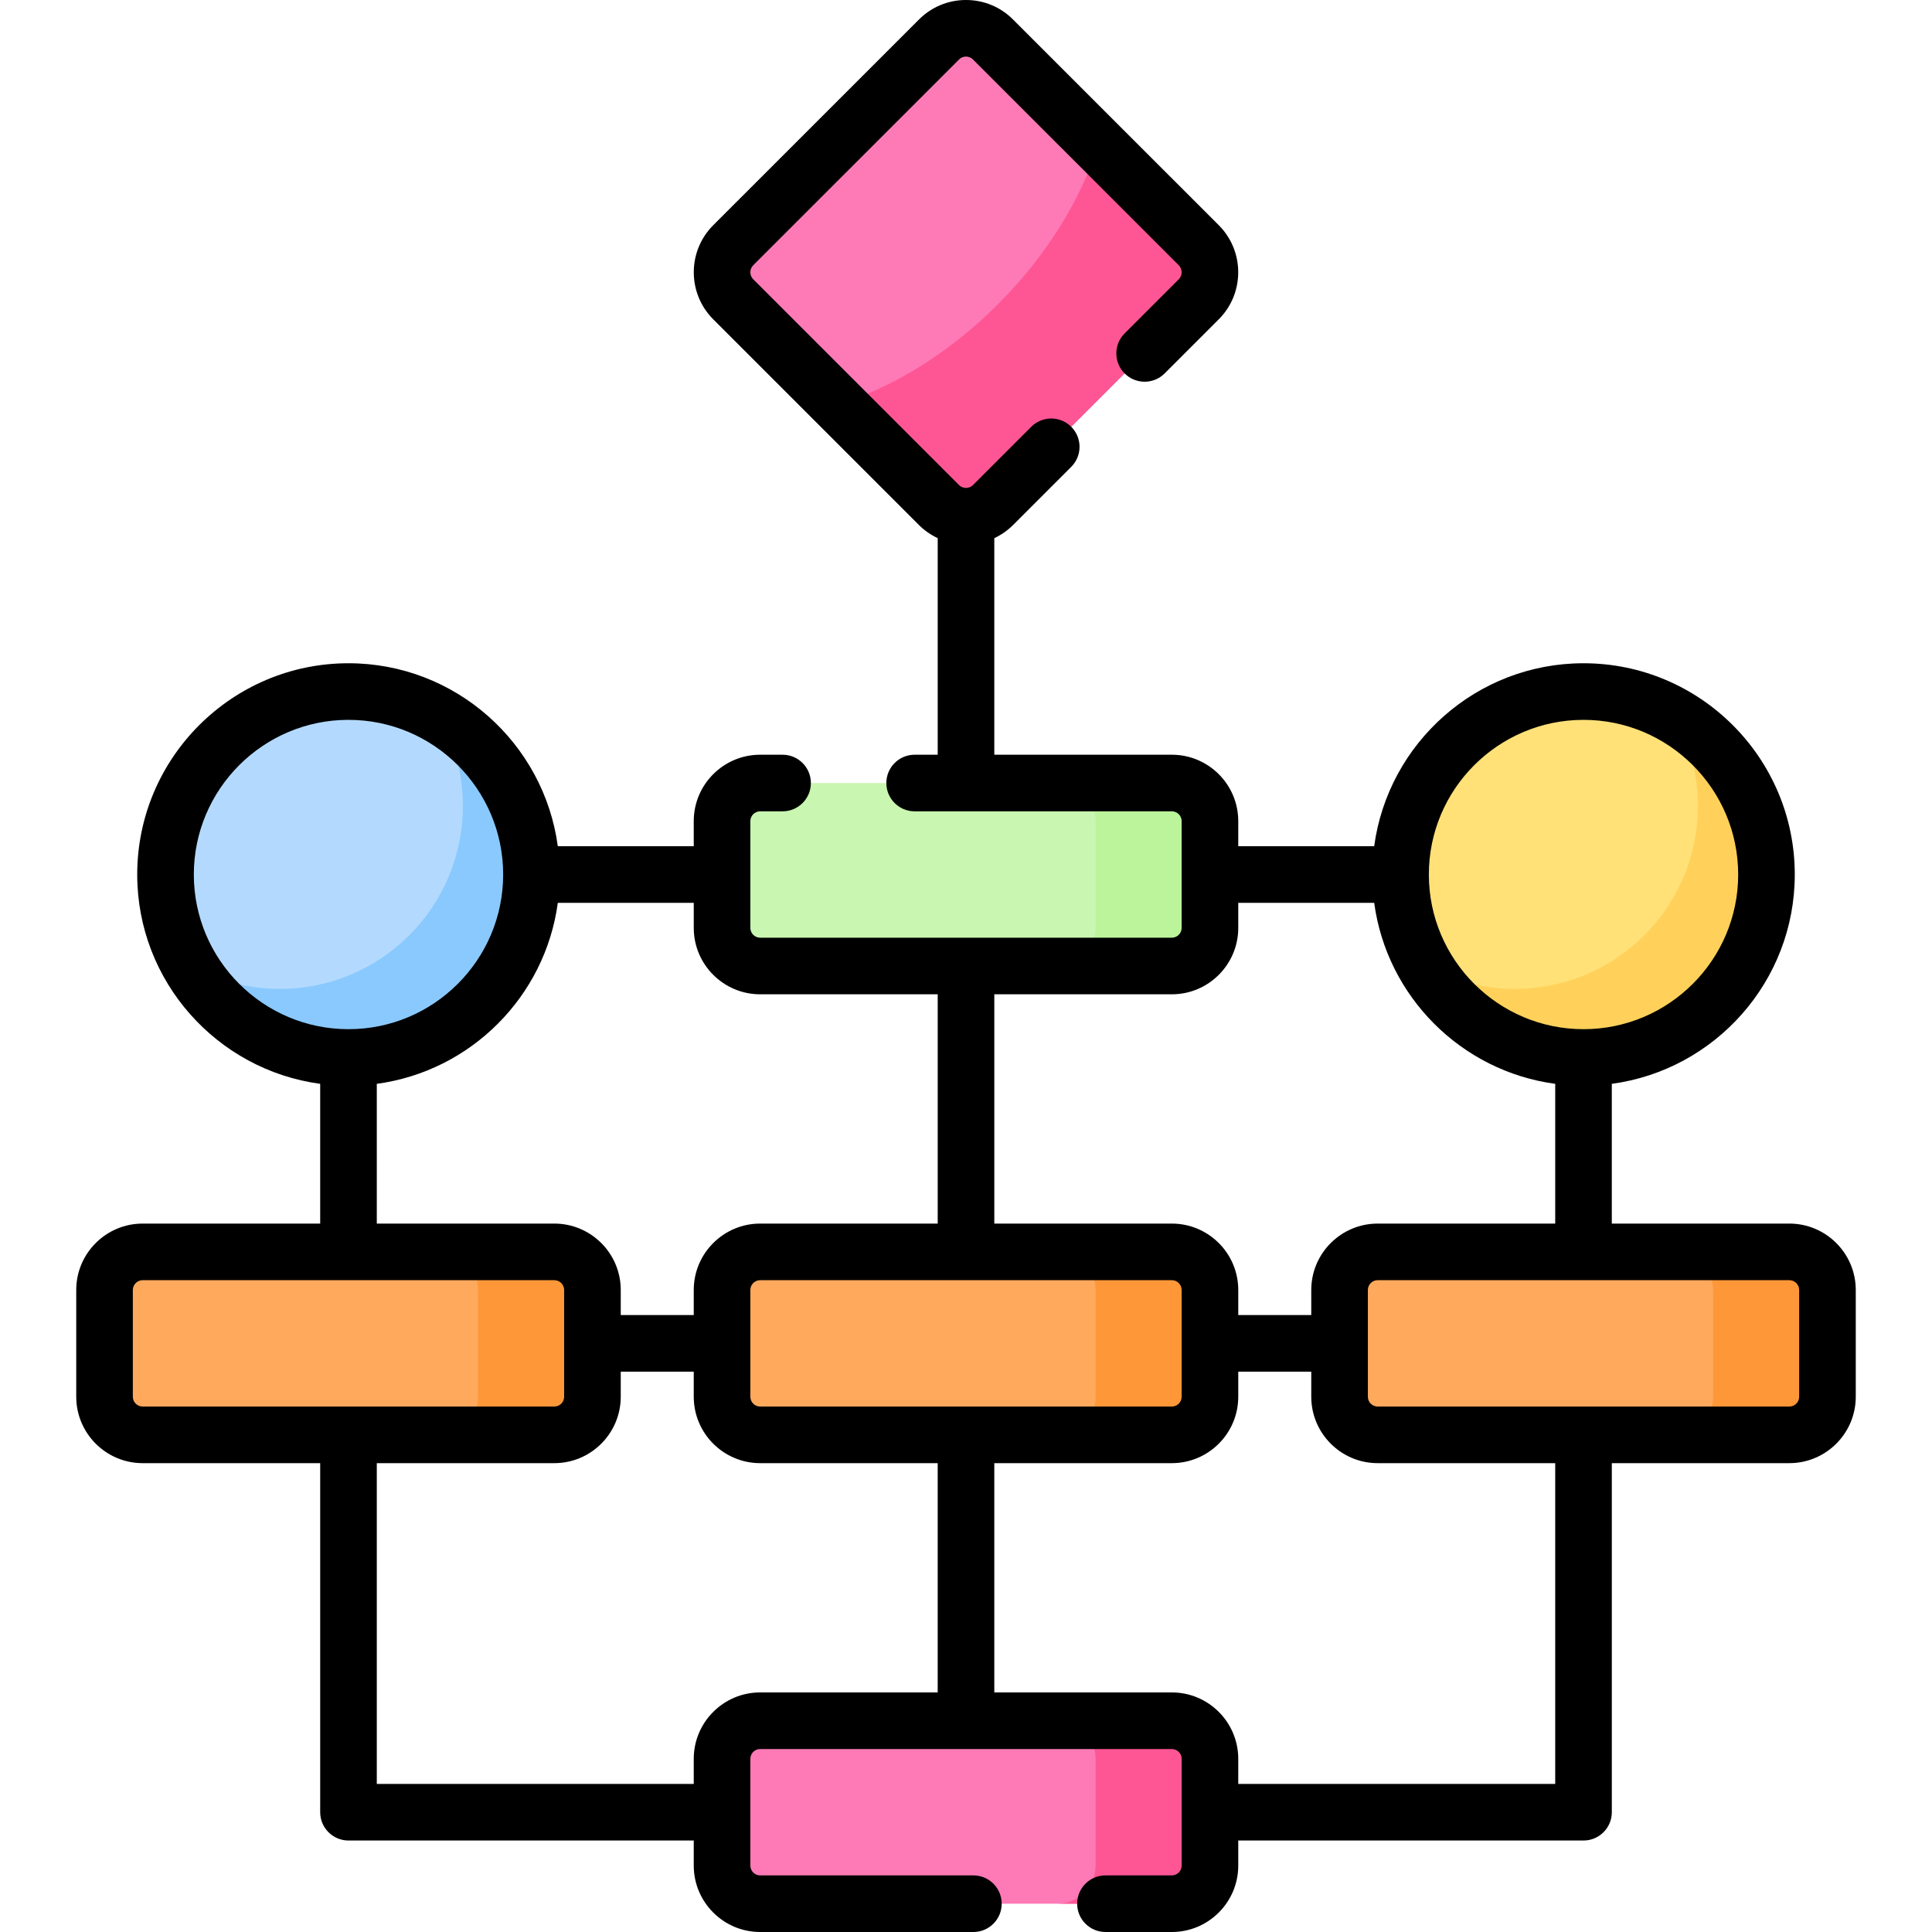 <svg id="Capa_1" enable-background="new 0 0 512 512" height="512" viewBox="0 0 512 512" width="512" xmlns="http://www.w3.org/2000/svg"><g><path d="m248.841 133.836-54.526-54.526c-3.954-3.954-3.954-10.364 0-14.318l54.526-54.526c3.954-3.954 10.364-3.954 14.318 0l54.526 54.526c3.954 3.954 3.954 10.364 0 14.318l-54.526 54.526c-3.954 3.953-10.364 3.953-14.318 0z" fill="#fe7ab6"/><path d="m310.549 256h-109.098c-5.579 0-10.102-4.523-10.102-10.102v-28.285c0-5.579 4.523-10.102 10.102-10.102h109.098c5.579 0 10.102 4.523 10.102 10.102v28.285c-.001 5.579-4.523 10.102-10.102 10.102z" fill="#c9f6b0"/><path d="m310.549 207.512h-30.305c5.579 0 10.102 4.523 10.102 10.102v28.285c0 5.579-4.523 10.102-10.102 10.102h30.305c5.579 0 10.102-4.523 10.102-10.102v-28.285c-.001-5.579-4.523-10.102-10.102-10.102z" fill="#bbf49b"/><path d="m310.549 504.5h-109.098c-5.579 0-10.102-4.523-10.102-10.102v-28.285c0-5.579 4.523-10.102 10.102-10.102h109.098c5.579 0 10.102 4.523 10.102 10.102v28.285c-.001 5.579-4.523 10.102-10.102 10.102z" fill="#fe7ab6"/><path d="m310.549 380.25h-109.098c-5.579 0-10.102-4.523-10.102-10.102v-28.285c0-5.579 4.523-10.102 10.102-10.102h109.098c5.579 0 10.102 4.523 10.102 10.102v28.285c-.001 5.579-4.523 10.102-10.102 10.102z" fill="#fea95c"/><path d="m474.195 380.25h-109.097c-5.579 0-10.102-4.523-10.102-10.102v-28.285c0-5.579 4.523-10.102 10.102-10.102h109.098c5.579 0 10.102 4.523 10.102 10.102v28.285c-.001 5.579-4.524 10.102-10.103 10.102z" fill="#fea95c"/><circle cx="419.646" cy="231.756" fill="#ffe177" r="48.488"/><path d="m317.685 64.992-26.65-26.65c-4.446 14.259-13.491 29.2-26.567 42.277-13.077 13.077-28.018 22.122-42.277 26.567l26.65 26.65c3.954 3.954 10.364 3.954 14.318 0l54.526-54.526c3.954-3.954 3.954-10.365 0-14.318z" fill="#fe5694"/><path d="m37.805 380.25h109.098c5.579 0 10.102-4.523 10.102-10.102v-28.285c0-5.579-4.523-10.102-10.102-10.102h-109.098c-5.579 0-10.102 4.523-10.102 10.102v28.285c0 5.579 4.523 10.102 10.102 10.102z" fill="#fea95c"/><circle cx="92.354" cy="231.756" fill="#b3dafe" r="48.488"/><path d="m116.317 189.61c4.029 7.07 6.342 15.244 6.342 23.963 0 26.779-21.709 48.488-48.488 48.488-8.719 0-16.893-2.313-23.963-6.342 8.344 14.644 24.086 24.525 42.146 24.525 26.779 0 48.488-21.709 48.488-48.488-.001-18.06-9.882-33.802-24.525-42.146z" fill="#8ac9fe"/><path d="m443.61 189.61c4.029 7.07 6.342 15.244 6.342 23.963 0 26.779-21.709 48.488-48.488 48.488-8.719 0-16.893-2.313-23.963-6.342 8.344 14.644 24.086 24.525 42.146 24.525 26.779 0 48.488-21.709 48.488-48.488-.001-18.06-9.882-33.802-24.525-42.146z" fill="#ffd15b"/><path d="m310.549 456.012h-30.305c5.579 0 10.102 4.523 10.102 10.102v28.285c0 5.579-4.523 10.102-10.102 10.102h30.305c5.579 0 10.102-4.523 10.102-10.102v-28.285c-.001-5.579-4.523-10.102-10.102-10.102z" fill="#fe5694"/><g fill="#fe9738"><path d="m310.549 331.762h-30.305c5.579 0 10.102 4.523 10.102 10.102v28.285c0 5.579-4.523 10.102-10.102 10.102h30.305c5.579 0 10.102-4.523 10.102-10.102v-28.285c-.001-5.579-4.523-10.102-10.102-10.102z"/><path d="m474.195 331.762h-30.305c5.579 0 10.102 4.523 10.102 10.102v28.285c0 5.579-4.523 10.102-10.102 10.102h30.305c5.579 0 10.102-4.523 10.102-10.102v-28.285c0-5.579-4.523-10.102-10.102-10.102z"/><path d="m146.902 331.762h-30.305c5.579 0 10.102 4.523 10.102 10.102v28.285c0 5.579-4.523 10.102-10.102 10.102h30.305c5.579 0 10.102-4.523 10.102-10.102v-28.285c0-5.579-4.523-10.102-10.102-10.102z"/></g><path d="m474.195 324.262h-47.049v-37.035c27.336-3.678 48.488-27.144 48.488-55.471 0-30.872-25.116-55.988-55.988-55.988-28.327 0-51.793 21.152-55.471 48.488h-36.025v-6.646c0-9.705-7.896-17.6-17.6-17.6h-47.05v-57.394c1.818-.856 3.501-2.01 4.963-3.473l15.43-15.43c2.929-2.929 2.929-7.678 0-10.606-2.929-2.929-7.678-2.929-10.606 0l-15.43 15.43c-.667.667-1.45.766-1.857.766s-1.19-.099-1.857-.766l-54.53-54.53c-1.022-1.022-1.02-2.691 0-3.713l54.537-54.527c.665-.667 1.445-.767 1.85-.767s1.185.1 1.857.774l54.522 54.513c1.026 1.028 1.029 2.697.007 3.72l-14.35 14.35c-2.929 2.929-2.929 7.678 0 10.606 2.929 2.929 7.678 2.929 10.606 0l14.35-14.35c6.864-6.864 6.867-18.042 0-24.927l-54.522-54.512c-3.327-3.337-7.756-5.174-12.47-5.174s-9.143 1.837-12.463 5.167l-54.537 54.526c-6.86 6.877-6.857 18.056.007 24.92l54.53 54.53c1.462 1.462 3.146 2.617 4.963 3.473v57.394h-6.11c-4.142 0-7.5 3.358-7.5 7.5s3.358 7.5 7.5 7.5h68.16c1.434 0 2.6 1.167 2.6 2.6v28.29c0 1.434-1.167 2.6-2.6 2.6h-109.1c-1.434 0-2.6-1.167-2.6-2.6v-28.29c0-1.434 1.167-2.6 2.6-2.6h5.94c4.142 0 7.5-3.358 7.5-7.5s-3.358-7.5-7.5-7.5h-5.94c-9.705 0-17.6 7.896-17.6 17.6v6.646h-36.026c-3.678-27.336-27.144-48.488-55.471-48.488-30.872 0-55.988 25.116-55.988 55.988 0 28.328 21.152 51.793 48.488 55.471v37.035h-47.048c-9.706 0-17.602 7.896-17.602 17.602v28.285c0 9.706 7.896 17.602 17.602 17.602h47.049v92.506c0 4.142 3.358 7.5 7.5 7.5h91.497v6.644c0 9.705 7.896 17.6 17.6 17.6h56.51c4.142 0 7.5-3.358 7.5-7.5s-3.358-7.5-7.5-7.5h-56.51c-1.434 0-2.6-1.167-2.6-2.6v-28.29c0-1.434 1.167-2.6 2.6-2.6h109.1c1.434 0 2.6 1.167 2.6 2.6v28.29c0 1.434-1.167 2.6-2.6 2.6h-17.59c-4.142 0-7.5 3.358-7.5 7.5s3.358 7.5 7.5 7.5h17.59c9.705 0 17.6-7.896 17.6-17.6v-6.644h91.497c4.142 0 7.5-3.358 7.5-7.5v-92.507h47.049c9.706 0 17.602-7.896 17.602-17.602v-28.285c-.002-9.705-7.898-17.601-17.604-17.601zm-54.549-133.494c22.601 0 40.988 18.387 40.988 40.988s-18.387 40.988-40.988 40.988-40.988-18.387-40.988-40.988c.001-22.601 18.388-40.988 40.988-40.988zm-91.496 55.132v-6.644h36.026c3.348 24.881 23.09 44.624 47.971 47.971v37.035h-47.049c-9.706 0-17.602 7.896-17.602 17.602v6.642h-19.346v-6.642c0-9.706-7.896-17.602-17.602-17.602h-47.048v-60.762h47.05c9.704 0 17.6-7.896 17.6-17.6zm-126.699 126.85c-1.435 0-2.602-1.167-2.602-2.602v-28.285c0-1.435 1.167-2.602 2.602-2.602h109.098c1.435 0 2.602 1.167 2.602 2.602v28.285c0 1.435-1.167 2.602-2.602 2.602zm-150.085-140.994c0-22.601 18.387-40.988 40.988-40.988s40.988 18.387 40.988 40.988-18.387 40.988-40.988 40.988-40.988-18.387-40.988-40.988zm48.488 55.471c24.881-3.348 44.623-23.09 47.971-47.971h36.026v6.644c0 9.705 7.896 17.6 17.6 17.6h47.05v60.762h-47.049c-9.706 0-17.602 7.896-17.602 17.602v6.642h-19.346v-6.642c0-9.706-7.896-17.602-17.602-17.602h-47.048zm-64.651 82.921v-28.285c0-1.435 1.167-2.602 2.602-2.602h109.098c1.435 0 2.602 1.167 2.602 2.602v28.285c0 1.435-1.167 2.602-2.602 2.602h-109.098c-1.435 0-2.602-1.167-2.602-2.602zm148.647 95.962v6.646h-83.996v-85.006h47.049c9.706 0 17.602-7.896 17.602-17.602v-6.643h19.346v6.643c0 9.706 7.896 17.602 17.602 17.602h47.047v60.76h-47.05c-9.704 0-17.6 7.895-17.6 17.6zm228.296 6.646h-83.996v-6.646c0-9.705-7.896-17.6-17.6-17.6h-47.05v-60.76h47.049c9.706 0 17.602-7.896 17.602-17.602v-6.643h19.346v6.643c0 9.706 7.896 17.602 17.602 17.602h47.049v85.006zm64.651-102.608c0 1.435-1.167 2.602-2.602 2.602h-109.097c-1.435 0-2.602-1.167-2.602-2.602v-28.285c0-1.435 1.167-2.602 2.602-2.602h109.098c1.435 0 2.602 1.167 2.602 2.602v28.285z"/></g></svg>